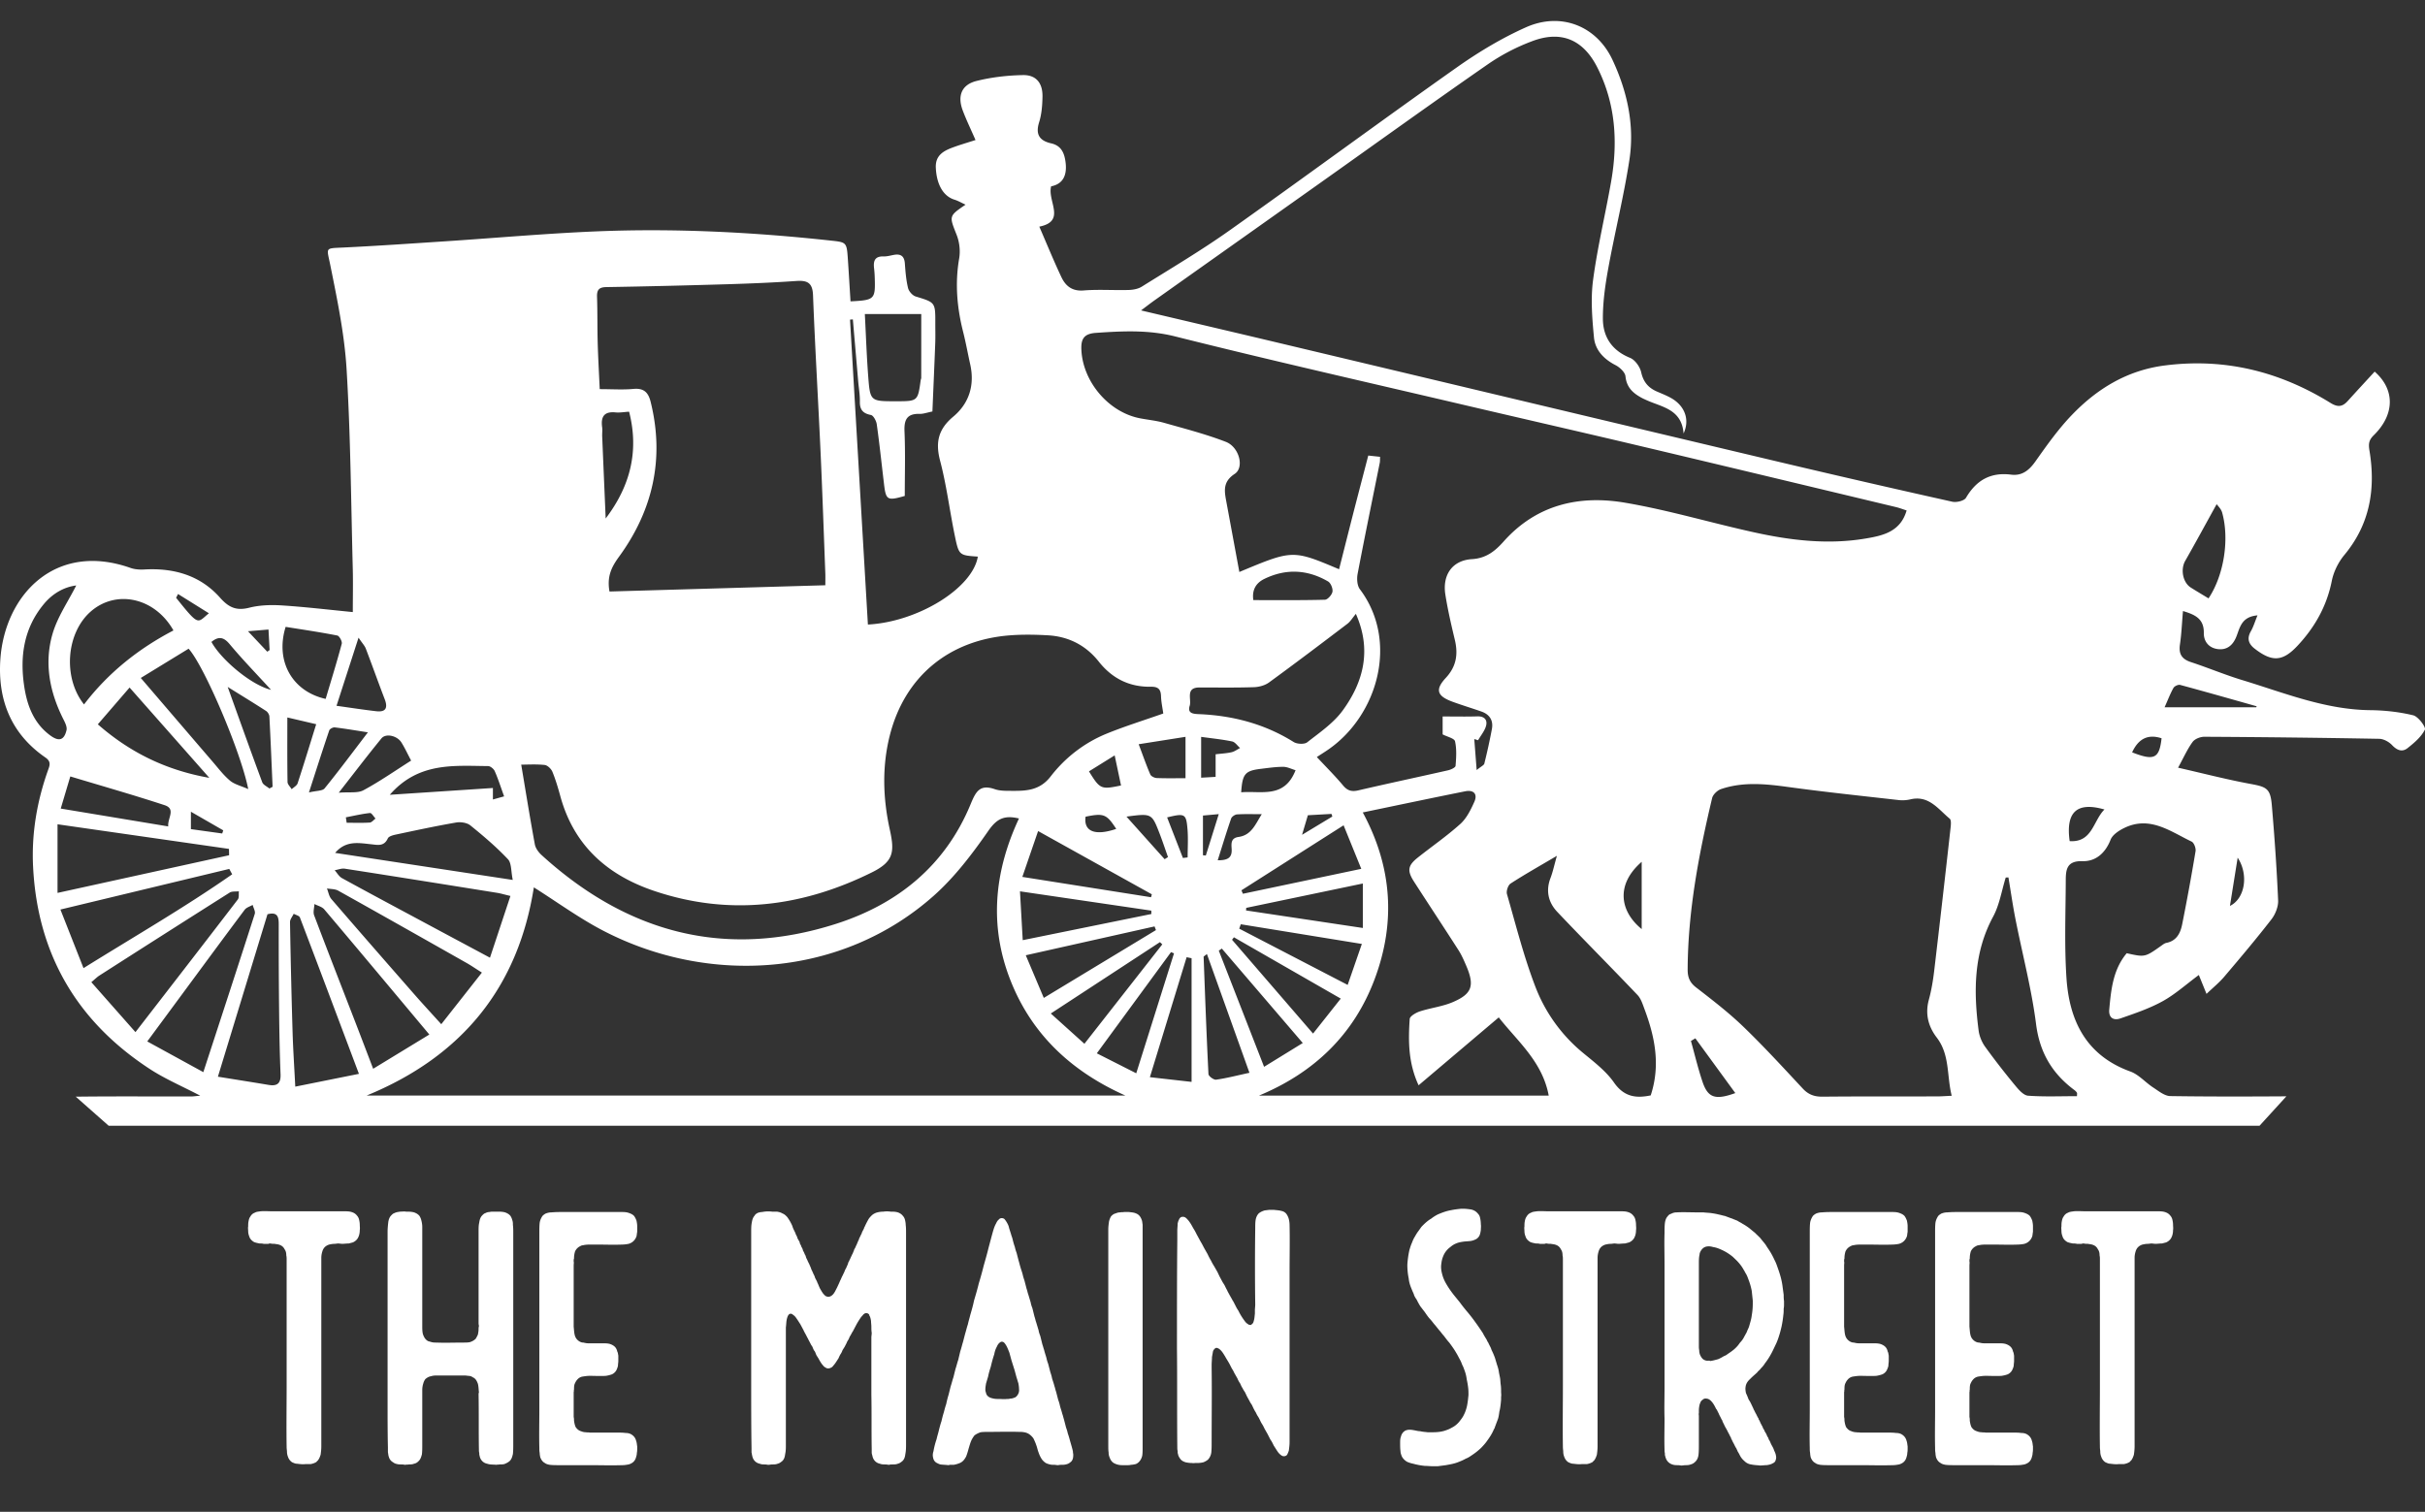 <svg xmlns="http://www.w3.org/2000/svg" width="340" height="212" fill="none"><rect width="100%" height="100%" fill="#333333" stroke="none"/><g fill="#fff" fill-rule="evenodd" clip-path="url(#a)" clip-rule="evenodd"><path d="M10.616 153.78q.11.003.223.001c5.304-.059 10.609-.02 15.914-.024.347-.001.693-.056 1.323-.111-2.547-1.333-4.925-2.344-7.054-3.731-10.227-6.669-15.767-16.114-16.382-28.363-.231-4.636.53-9.134 2.076-13.503.244-.685.512-1.232-.352-1.828C1.548 102.902-.34 98.127.05 92.455c.62-9 7.673-16.555 18.256-12.813.596.21 1.29.252 1.93.215 4.131-.235 7.839.816 10.622 3.961 1.218 1.374 2.289 1.856 4.084 1.4 1.471-.373 3.078-.417 4.604-.32 3.338.216 6.663.616 9.92.932 0-1.943.048-4.082-.008-6.218-.242-9.275-.305-18.562-.863-27.818-.295-4.929-1.321-9.834-2.3-14.691-.49-2.418-.774-2.268 1.775-2.39 4.793-.228 9.58-.563 14.368-.876 7.043-.464 14.081-1.097 21.134-1.39 10.937-.453 21.851.095 32.736 1.27 2.389.258 2.404.19 2.57 2.663.133 1.96.247 3.922.368 5.877 3.377-.166 3.491-.282 3.399-3.272a15 15 0 0 0-.09-1.322c-.126-1.02.055-1.747 1.329-1.704.486.016.981-.138 1.471-.223.956-.164 1.438.199 1.511 1.205.083 1.156.176 2.327.447 3.445.113.469.625 1.053 1.077 1.19 2.745.842 2.756.805 2.746 3.746-.002.94.026 1.88-.01 2.82-.12 3.189-.263 6.377-.396 9.56-.717.14-1.259.35-1.794.336-1.759-.048-2.191.802-2.119 2.456.131 3.027.038 6.064.038 9.05-2.45.706-2.642.592-2.91-1.66-.333-2.797-.627-5.598-1.018-8.386-.068-.484-.469-1.237-.824-1.306-1.134-.22-1.566-.755-1.544-1.887.016-.932-.15-1.866-.232-2.8l-.751-8.717-.397.034 2.506 42.757c7.038-.369 14.69-5.119 15.413-9.526-2.595-.182-2.657-.17-3.219-2.887-.728-3.51-1.158-7.092-2.069-10.552-.684-2.6-.25-4.44 1.849-6.194 2.221-1.858 3.022-4.416 2.37-7.332-.337-1.507-.606-3.03-.986-4.526-.867-3.41-1.164-6.823-.56-10.33.182-1.052.039-2.29-.353-3.286-1.045-2.658-1.132-2.623 1.246-4.246-.571-.261-1.036-.541-1.538-.695-1.583-.483-2.524-2.128-2.63-4.49-.078-1.684 1.02-2.328 2.313-2.812 1.009-.38 2.052-.678 3.253-1.067-.659-1.513-1.284-2.8-1.787-4.133-.777-2.056-.176-3.62 1.919-4.147 2.111-.53 4.331-.783 6.511-.826 1.856-.036 2.78 1.117 2.747 3.013-.021 1.207-.115 2.46-.471 3.6-.538 1.717.061 2.59 1.684 2.958 1.446.325 1.868 1.397 2.026 2.682.218 1.746-.332 3.02-2.026 3.345-.549 2.089 2.144 4.892-1.658 5.654 1.059 2.444 2.014 4.784 3.091 7.068.591 1.253 1.509 2.012 3.122 1.881 2.086-.17 4.198-.008 6.295-.067.63-.017 1.346-.143 1.865-.47 4.119-2.576 8.309-5.057 12.267-7.861 10.677-7.564 21.206-15.334 31.895-22.881 3.045-2.149 6.301-4.11 9.698-5.625 4.886-2.175 9.889-.21 12.125 4.56 2.07 4.417 3.123 9.155 2.377 14.023-.784 5.113-2.042 10.153-2.97 15.248-.421 2.318-.76 4.693-.749 7.04.013 2.549 1.273 4.457 3.811 5.483.698.282 1.387 1.252 1.559 2.022.3 1.347.986 2.161 2.173 2.686.708.312 1.439.587 2.103.975 1.797 1.05 2.582 2.95 1.667 4.92-.267-3.449-3.086-3.693-5.278-4.708-.2-.092-.402-.181-.597-.287-1.212-.656-2.115-1.459-2.27-3.013-.058-.575-.793-1.26-1.388-1.568-1.646-.848-2.86-2.106-3.029-3.886-.254-2.666-.477-5.411-.127-8.044.617-4.645 1.73-9.221 2.536-13.843.961-5.511.63-10.902-1.947-15.99-1.953-3.855-5.009-5.199-9.059-3.696a28.5 28.5 0 0 0-6.285 3.265c-7.936 5.506-15.772 11.153-23.651 16.742-7.699 5.462-15.404 10.916-23.106 16.378-.543.385-1.069.798-1.863 1.395 6.738 1.588 13.067 3.072 19.393 4.576 23.44 5.575 46.876 11.17 70.321 16.73a1866 1866 0 0 0 24.031 5.521c.591.131 1.666-.127 1.918-.557 1.455-2.473 3.456-3.605 6.332-3.24 1.536.194 2.523-.618 3.405-1.864 1.589-2.247 3.197-4.519 5.094-6.494 3.554-3.701 7.773-6.275 13.022-6.95 8.408-1.083 16.115.836 23.25 5.25 1.018.63 1.667.554 2.404-.256 1.254-1.387 2.525-2.757 3.788-4.133 2.862 2.5 2.844 6.02-.135 8.93-.707.693-.742 1.247-.592 2.155.882 5.349.079 10.297-3.519 14.621-.84 1.012-1.507 2.348-1.762 3.633-.704 3.547-2.387 6.514-4.807 9.1-2.096 2.24-3.575 2.296-6.014.406-.867-.672-1.105-1.432-.525-2.445.35-.608.552-1.302.927-2.221-2.318.2-2.471 1.8-2.993 3.053-.481 1.149-1.296 1.831-2.552 1.68-1.267-.155-2-1.057-1.981-2.264.032-2.007-1.239-2.567-2.923-3.075-.143 1.656-.203 3.186-.425 4.69-.199 1.341.273 2.056 1.547 2.474 2.409.791 4.756 1.78 7.18 2.516 5.887 1.788 11.636 4.153 17.947 4.22 2.021.021 4.076.246 6.033.721.71.174 1.806 1.667 1.634 2.012-.509 1.019-1.495 1.853-2.428 2.591-.744.589-1.475.313-2.165-.416-.439-.465-1.189-.879-1.808-.891a1926 1926 0 0 0-24.515-.287c-.561-.003-1.336.297-1.648.724-.731.997-1.241 2.157-2.038 3.612 3.576.814 6.861 1.669 10.19 2.283 2.213.408 2.754.641 2.951 2.952.383 4.452.692 8.912.886 13.376.038.88-.387 1.942-.939 2.657-2.125 2.743-4.366 5.398-6.615 8.043-.71.837-1.577 1.538-2.486 2.408-.451-1.108-.751-1.851-1.076-2.65-1.786 1.319-3.317 2.71-5.078 3.681-1.859 1.023-3.912 1.717-5.93 2.414-.907.314-1.66-.052-1.553-1.245.253-2.812.535-5.615 2.449-7.902 2.559.572 2.558.571 4.853-1.055.221-.157.457-.345.711-.395 1.435-.286 1.966-1.375 2.211-2.6a323 323 0 0 0 1.877-10.253c.07-.424-.22-1.194-.557-1.353-2.961-1.411-5.807-3.636-9.378-1.939-.769.366-1.698.963-1.979 1.679-.744 1.893-2.098 3.064-3.954 3.008-2.173-.066-2.324 1.169-2.33 2.655-.019 4.587-.207 9.192.1 13.761.405 6.003 2.788 10.847 8.953 13.078 1.185.428 2.113 1.536 3.211 2.25.752.49 1.586 1.185 2.393 1.197 5.423.083 10.849.069 16.275.035l-3.764 4.126H15.239zM237.7 145.6l-.619.372c.527 1.891.981 3.803 1.601 5.663.763 2.295 1.763 2.675 4.619 1.645zm-19.413-25.591c-2.458 1.45-4.517 2.608-6.496 3.89-.354.229-.625 1.049-.505 1.473 1.246 4.331 2.35 8.725 3.957 12.923a22.33 22.33 0 0 0 6.676 9.321c1.557 1.287 3.241 2.562 4.375 4.187 1.448 2.076 3.168 2.209 5.145 1.803 1.391-4.213.597-8.164-.854-12.054-.265-.706-.502-1.507-.998-2.028-3.72-3.911-7.536-7.732-11.247-11.653-1.244-1.315-1.641-2.943-.949-4.747.327-.858.514-1.768.896-3.115m55.354 33.649c-.71-2.844-.24-5.738-2.098-8.164-1.187-1.548-1.649-3.315-1.105-5.307.36-1.324.587-2.697.749-4.063a3137 3137 0 0 0 2.297-20.052c.049-.426.11-1.078-.124-1.272-1.608-1.33-2.922-3.317-5.506-2.709a4.9 4.9 0 0 1-1.645.101c-5.144-.583-10.296-1.123-15.424-1.825-3.198-.438-6.363-.774-9.48.282-.515.175-1.136.763-1.255 1.268-1.875 7.899-3.392 15.853-3.43 24.02-.006 1.083.278 1.827 1.17 2.518 2.265 1.753 4.551 3.506 6.609 5.488 2.899 2.79 5.621 5.767 8.369 8.712.783.841 1.625 1.141 2.761 1.129 5.354-.052 10.71-.027 16.065-.037.594-.002 1.188-.051 2.047-.089m7.954-30.619-.378.015c-.572 1.837-.87 3.822-1.767 5.483-2.754 5.104-2.748 10.488-2.033 15.979.103.786.448 1.62.91 2.266a105 105 0 0 0 4.265 5.494c.472.572 1.137 1.327 1.759 1.372 2.278.164 4.575.065 6.854.065 0-.284.039-.414-.009-.489a1.4 1.4 0 0 0-.338-.355c-3.115-2.315-4.878-5.252-5.387-9.25-.634-4.963-1.925-9.84-2.894-14.762-.38-1.929-.658-3.879-.982-5.818m-82.698 29.148c-1.455-3.136-1.458-6.219-1.247-9.298.026-.395.874-.882 1.427-1.064 1.51-.491 3.137-.673 4.586-1.288 2.74-1.163 3.105-2.316 1.922-5.091-.326-.759-.66-1.527-1.104-2.22-2.053-3.207-4.157-6.382-6.22-9.583-.997-1.552-.885-2.267.529-3.392 1.986-1.577 4.086-3.024 5.965-4.718.872-.788 1.456-1.977 1.952-3.083.506-1.132-.114-1.724-1.286-1.487-4.732.948-9.453 1.947-14.351 2.963 4.117 7.62 4.636 15.388 1.688 23.312-2.937 7.89-8.571 13.207-16.251 16.4h40.635c-.888-4.796-4.416-7.65-7.006-10.971zm-56.032-37.413c-2.145-.52-3.165.104-4.31 1.754-2.251 3.239-4.707 6.473-7.636 9.077-12.867 11.437-31.422 12.623-46.28 4.937-3.396-1.757-6.514-4.046-9.79-6.109-2.196 13.964-10.007 23.678-23.45 29.195H157.79c-7.488-3.345-13.094-8.501-16.107-16.136-3.022-7.655-2.305-15.251 1.182-22.718m-92.54 35.808c-2.858-7.594-5.548-14.768-8.277-21.929-.093-.247-.57-.346-.868-.516-.182.391-.526.785-.518 1.171q.13 7.705.359 15.406c.074 2.453.239 4.905.378 7.663zm-12.823-22.376-6.95 22.777c2.487.402 4.798.764 7.107 1.152 1.192.2 1.729-.195 1.676-1.479-.114-2.869-.169-5.742-.2-8.612a959 959 0 0 1-.055-12.44c.003-1.057-.186-1.763-1.578-1.398m129.565 6.163-.695-.141-5.151 16.822 5.846.66zm8.114 16.066-5.962-16.653c-.391.311-.466.344-.464.373.207 5.486.403 10.973.679 16.457.014.297.74.834 1.07.789 1.452-.202 2.879-.577 4.677-.966m-15.872.07 5.294-16.818-.418-.174-10.404 14.192c1.886.954 3.572 1.81 5.528 2.8m-130.8-.161c2.52-7.724 4.889-14.95 7.211-22.192.113-.352-.187-.836-.294-1.258-.379.221-.877.355-1.12.68-2.947 3.932-5.855 7.893-8.775 11.847l-4.884 6.618zm31.687-5.274c-5.083-6.071-9.885-11.823-14.724-17.542-.316-.376-.918-.511-1.385-.758-.022.53-.215 1.125-.043 1.581 1.91 5.051 3.878 10.08 5.826 15.117.784 2.031 1.556 4.065 2.45 6.403 2.745-1.672 5.216-3.178 7.876-4.801m122.461 1.189-11.35-13.245-.423.295 6.349 16.288zm-30.616.109 10.918-13.94-.328-.315-15.302 10.009c1.683 1.518 3.095 2.79 4.712 4.246m35.941-6.336-14.977-8.597-.265.347 11.358 13.155c1.366-1.724 2.511-3.169 3.884-4.905m-168.99 4.702c5.009-6.478 9.698-12.53 14.354-18.606.202-.263.104-.756.146-1.142-.437.055-.961-.027-1.298.185a3775 3775 0 0 0-18.27 11.634c-.306.196-.566.463-1.118.924zm48.572-8.348c-.942-.596-1.527-1.002-2.143-1.35-5.995-3.392-11.989-6.785-18.004-10.141-.446-.248-1.048-.212-1.576-.309.2.502.287 1.104.622 1.492 3.848 4.466 7.73 8.905 11.616 13.342 1.178 1.345 2.392 2.657 3.79 4.203zm76.256-2.43 2.526 5.981 15.725-9.511-.196-.516zm47.119-1.588-16.97-2.76-.223.615c4.987 2.589 9.975 5.176 15.205 7.889zm-158.387-9.766q-.205-.377-.408-.754c-7.77 1.868-15.539 3.738-23.674 5.695 1.127 2.86 2.155 5.463 3.238 8.217 7.223-4.498 14.225-8.535 20.844-13.158m39.013 3.039c-.903-.215-1.37-.36-1.848-.437-7.12-1.141-14.242-2.283-21.369-3.389-.453-.072-.949.14-1.425.218.337.376.606.877 1.024 1.106 3.668 2.015 7.36 3.983 11.049 5.962 3.095 1.662 6.194 3.317 9.7 5.195zm89.864 2.529-.013-.474-18.41-2.706.386 6.849zm1.669-28.117c-.11-.792-.291-1.605-.316-2.421-.03-.977-.406-1.347-1.409-1.33-3.008.052-5.434-1.145-7.315-3.52-1.809-2.285-4.225-3.525-7.123-3.691-1.761-.101-3.54-.13-5.296 0-8.621.646-14.835 5.812-16.906 14.121-1.085 4.36-.937 8.773.025 13.139.694 3.146.528 4.48-2.534 5.992-9.783 4.839-19.971 6.132-30.48 2.599-6.56-2.203-11.28-6.356-13.176-13.266-.321-1.169-.663-2.342-1.123-3.459-.17-.409-.684-.903-1.085-.946-1.184-.125-2.388-.045-3.283-.045.645 3.849 1.235 7.522 1.91 11.18.1.541.516 1.107.939 1.494 11.972 10.906 25.713 14.638 41.309 9.643 8.612-2.76 15.265-8.134 18.822-16.704.728-1.754 1.257-2.919 3.405-2.176.759.263 1.636.233 2.46.239 2.039.013 3.885-.08 5.387-2.025 2.034-2.63 4.695-4.703 7.816-5.983 2.537-1.038 5.167-1.851 7.973-2.841m67.076 20.8c-1.835 1.593-2.602 3.325-2.526 4.973.075 1.648.993 3.21 2.526 4.461zm-55.446 6.457-.027.361c5.454.82 10.909 1.638 16.376 2.459v-6.236zm139.007-7.04-.542 3.379-.542 3.387c2.116-1.022 2.646-4.388 1.084-6.766m-170.397 2.699c6.299.996 12.171 1.923 18.045 2.85l.111-.41-15.947-8.869c-.743 2.161-1.413 4.108-2.209 6.429m47.52-1.131-2.479-6.105c-5.005 3.184-9.664 6.15-14.323 9.116l.209.484c5.389-1.134 10.779-2.27 16.593-3.495M8.066 125.21l24.056-5.281-.018-.89-24.038-3.452zm38.923-5.611 24.904 3.792c-.259-1.22-.159-2.356-.678-2.907-1.62-1.711-3.429-3.257-5.267-4.739-.477-.385-1.36-.515-1.995-.406-2.825.487-5.63 1.092-8.434 1.686-.413.088-1.007.244-1.144.54-.537 1.172-1.435.915-2.37.82-1.727-.177-3.504-.559-5.016 1.214m123.741 1.037c1.451.008 2.016-.385 1.956-1.554-.037-.721-.178-1.558.974-1.72 1.832-.261 2.367-1.817 3.246-3.19-1.307 0-2.39-.041-3.467.029-.295.019-.734.315-.827.582-.643 1.855-1.212 3.736-1.882 5.853M309.65 83.91c2.154-3.231 2.957-8.27 1.907-12.038-.148-.531-.63-.968-.77-1.173-1.51 2.733-2.932 5.36-4.41 7.954-.673 1.18-.344 3.021.78 3.736.785.498 1.586.969 2.493 1.521M157.938 114.51l5.351 5.973q.236-.15.471-.296c-.392-1.102-.759-2.214-1.179-3.305-1.098-2.839-1.106-2.835-4.643-2.372m7.914 5.802.662-.079c0-1.323.089-2.654-.02-3.968-.18-2.165-.373-2.25-2.856-1.642zm2.809-.381.403.036 1.814-5.804-2.217.199zm126.398-6.419c-1.939-.556-3.301-.466-4.107.271-.807.739-1.057 2.126-.773 4.166 3.192.213 3.288-2.861 4.88-4.437m-112.504 3.552c1.717-1.037 2.983-1.8 4.248-2.565l-.121-.366-3.311.187zm-155.79-.797 4.389.611.147-.44-4.536-2.612zm125.439-1.744c-.146 1.038.188 1.718.929 2.014.741.294 1.888.203 3.369-.304-1.352-2.077-1.742-2.232-4.298-1.71m-143.69-1.139 15.072 2.503c-.121-1.153 1.119-2.447-.51-2.981-4.321-1.418-8.698-2.663-13.22-4.028zm39.976 1.228q.057.381.113.761c1.08 0 2.165.04 3.241-.027.28-.018.538-.366.806-.562-.26-.273-.548-.801-.777-.777-1.137.122-2.256.39-3.383.605m6.16-3.161 14.458-.952v1.611l1.572-.437c-.47-1.293-.833-2.439-1.313-3.533-.14-.323-.611-.709-.932-.713-4.81-.04-9.765-.579-13.785 4.024m2.99-4.795c-.526-.997-.893-1.801-1.36-2.542-.6-.957-2.186-1.318-2.798-.571-1.935 2.363-3.784 4.795-5.99 7.617 1.499-.123 2.655.091 3.464-.345 2.26-1.213 4.376-2.695 6.685-4.159m-6.06-3.961c-1.747-.271-3.195-.52-4.655-.694-.243-.03-.693.213-.766.423-.926 2.73-1.801 5.478-2.845 8.7 1.074-.258 1.895-.202 2.194-.569 2.034-2.502 3.957-5.094 6.072-7.86m130.064 5.312c-.579-.169-1.149-.474-1.721-.475-1.037-.004-2.077.152-3.11.276-2.255.269-2.623.7-2.792 3.296 2.79-.25 6.047.936 7.623-3.097m85.674-36.427c-.561-.18-1.016-.358-1.489-.471-12.008-2.874-24.015-5.76-36.032-8.605-8.209-1.943-16.433-3.819-24.645-5.745-13.471-3.159-26.971-6.214-40.391-9.582-3.764-.945-7.38-.753-11.114-.497-1.724.118-2.107.908-2.031 2.41.223 4.461 3.812 8.7 8.177 9.56 1.135.224 2.301.326 3.41.641 2.906.824 5.845 1.581 8.656 2.665 1.883.725 2.635 3.588 1.253 4.496-1.654 1.086-1.466 2.337-1.19 3.817.613 3.29 1.218 6.58 1.841 9.94 7.478-3.128 7.478-3.128 13.981-.384.667-2.628 1.321-5.233 1.987-7.835.686-2.667 1.384-5.33 2.107-8.109l1.656.179c-.018.394 0 .616-.042.828-1.043 5.193-2.117 10.382-3.108 15.585-.129.684-.072 1.636.315 2.15 5.491 7.293 2.512 17.701-4.444 22.497-.519.358-1.056.691-1.59 1.039 1.301 1.395 2.554 2.639 3.683 3.988.623.744 1.212.9 2.143.684 4.187-.975 8.394-1.864 12.585-2.815.389-.089 1.02-.382 1.04-.621.096-1.146.173-2.342-.075-3.444-.095-.416-1.087-.629-1.736-.969v-2.512c1.693 0 3.28.039 4.866-.014.972-.033 1.43.48 1.23 1.288-.181.734-.737 1.374-1.127 2.057l-.535-.165c.103 1.318.204 2.634.336 4.347.64-.523 1.02-.676 1.076-.908a83 83 0 0 0 1.062-4.849c.222-1.2-.319-2.044-1.469-2.448-1.351-.475-2.725-.887-4.068-1.38-2.159-.794-2.462-1.687-.92-3.347 1.486-1.601 1.74-3.332 1.254-5.352-.5-2.093-.989-4.197-1.323-6.322-.436-2.77.982-4.803 3.727-4.97 2.012-.12 3.261-1.148 4.45-2.483 4.607-5.164 10.579-6.525 17.02-5.43 6.13 1.041 12.127 2.85 18.212 4.18 5.086 1.114 10.256 1.718 15.441.853 2.388-.399 4.945-.898 5.821-3.947M44.333 101.554c-1.506-.352-2.846-.667-4.046-.946 0 3.122-.02 6.085.027 9.046.005.341.378.676.582 1.015.285-.272.721-.495.83-.825.888-2.702 1.714-5.424 2.607-8.29m-24.594-6.486c3.532 4.118 6.792 7.925 10.06 11.724.792.92 1.534 1.91 2.454 2.68.625.523 1.523.723 2.552 1.179-1.007-5.151-6.185-17.304-8.363-19.685zm12.185 1.26c1.656 4.599 3.22 8.995 4.845 13.368.137.367.66.588 1.006.876q.222-.12.445-.244c-.143-3.286-.276-6.573-.45-9.859-.015-.271-.235-.626-.468-.776-1.696-1.096-3.42-2.148-5.378-3.365m125.252 13.818c-.276-1.31-.552-2.617-.892-4.22l-3.603 2.241c1.555 2.512 1.679 2.564 4.495 1.979m2.475-5.785c.612 1.627 1.072 2.954 1.628 4.24.111.255.584.488.898.502 1.351.054 2.705.023 4.04.023v-5.8zm-130.3 4.715c-3.658-4.145-7.318-8.288-11.183-12.663l-4.452 5.158c4.619 4.048 9.707 6.457 15.636 7.505m139.056-5.746v5.725l2.03-.116v-3.168c.813-.098 1.537-.129 2.23-.287.422-.096.8-.387 1.196-.591-.366-.319-.691-.832-1.107-.92-1.394-.291-2.821-.431-4.349-.643m130.529 2.17c1.549.608 2.503.826 3.108.535.606-.29.863-1.087 1.021-2.509-1.911-.615-3.24.052-4.129 1.974M190.101 86.079c-.497.595-.772 1.08-1.181 1.39-3.645 2.77-7.294 5.535-10.996 8.23-.572.417-1.402.641-2.121.663-2.537.082-5.077.044-7.616.04-2.035-.001-1.092 1.659-1.386 2.579-.326 1.021.432 1.126 1.248 1.159 4.763.193 9.238 1.354 13.328 3.909.478.3 1.505.352 1.903.04 1.756-1.377 3.694-2.698 4.98-4.466 2.936-4.033 4.076-8.509 1.841-13.544M10.687 82.097c-1.647.209-3.249 1.072-4.496 2.556-2.867 3.42-3.438 7.426-2.784 11.672.411 2.67 1.354 5.127 3.648 6.81 1.204.883 1.933.673 2.268-.735.106-.439-.176-1.024-.406-1.479-1.945-3.826-2.751-7.887-1.56-12.01.693-2.4 2.198-4.564 3.33-6.814m36.495 16.875c2.018.28 3.79.557 5.57.76 1.355.157 1.65-.48 1.182-1.696-.905-2.356-1.747-4.735-2.65-7.093-.152-.396-.478-.728-1.015-1.523-1.091 3.38-2.026 6.266-3.087 9.552m269.155.212q.032-.07.062-.144c-3.573-1.008-7.144-2.03-10.73-2.997-.264-.071-.79.168-.931.414-.441.772-.755 1.616-1.252 2.727zm-304.556-.403c3.382-4.434 7.639-7.822 12.537-10.376-2.613-4.63-8.039-5.777-11.608-2.643-3.432 3.015-3.921 9.263-.929 13.02m28.268-10.88c-1.489 4.787.916 9.061 5.61 10.102.763-2.563 1.563-5.132 2.256-7.731.088-.324-.335-1.1-.623-1.156-2.416-.474-4.855-.83-7.243-1.214m-2.05 8.827c-2.119-2.32-4.04-4.29-5.795-6.397-.873-1.048-1.589-1.113-2.56-.318 1.412 2.555 5.639 6.073 8.355 6.715m-.355-8.455c-.933.08-1.693.142-2.874.24l2.704 2.873q.165-.115.326-.233zm-12.68-4.979-.273.527c3.283 4.11 2.946 3.508 4.598 2.174zm150.76.854c3.358 0 6.698.037 10.036-.052.384-.01.982-.684 1.058-1.122.077-.446-.234-1.218-.613-1.44-2.894-1.688-5.92-1.83-8.942-.357-1.088.53-1.759 1.454-1.539 2.971m-90.272-1.205 30.264-.878c0-.685.016-1.175-.002-1.665-.216-5.678-.408-11.36-.668-17.035-.334-7.329-.775-14.654-1.056-21.984-.069-1.772-.83-2.087-2.365-1.98-3.186.222-6.381.354-9.575.451-5.68.169-11.362.31-17.043.404-1.04.017-1.331.4-1.3 1.373.072 2.151.035 4.31.094 6.462.06 2.12.182 4.238.283 6.474 1.748 0 3.243.108 4.713-.03 1.452-.136 2.09.46 2.423 1.799 1.984 7.965.31 15.242-4.442 21.747-1.117 1.53-1.68 2.822-1.326 4.862m-.533-10.239c3.467-4.566 4.692-9.47 3.284-14.975-.71.041-1.317.156-1.908.098-1.583-.155-2.071.6-1.875 2.055.06.434-.008.884.01 1.326.16 3.832.326 7.663.489 11.496m36.335-28.674c.159 3.023.255 5.875.472 8.72.268 3.518.309 3.515 3.866 3.514 3.087 0 3.087 0 3.494-2.956.015-.109.076-.214.076-.323.004-3 .003-6.004.003-8.955zM42.836 205.304c-.385.052-.77 0-1.204-.05-.24 0-.433-.102-.674-.203a1.45 1.45 0 0 1-.578-.761 1.9 1.9 0 0 1-.144-.709c0-.203-.048-.407-.048-.66-.048-2.84 0-5.73 0-8.621v-17.699c0-.204 0-.355-.048-.559 0-.304-.049-.608-.241-.862a1.15 1.15 0 0 0-.674-.608c-.24-.101-.48-.101-.722-.152-.193 0-.385 0-.578-.051-.096 0-.192 0-.289.051h-.674c-.192-.051-.385-.051-.577-.051-.24-.05-.53-.102-.77-.203-.337-.202-.578-.456-.675-.811a1.9 1.9 0 0 1-.144-.711c0-.202-.048-.455 0-.659 0-.253 0-.456.049-.71.047-.253.095-.456.24-.659.144-.254.337-.456.626-.557.24-.153.53-.153.818-.204.53-.05 1.107 0 1.637 0h10.062c.385 0 .722 0 1.059.102s.578.254.77.507c.144.152.24.355.289.558s.096.456.096.71.048.507 0 .761c0 .304-.048.659-.192.963-.145.355-.434.609-.77.761l-.578.152c-.337 0-.675.051-.963.051l-.482-.051c-.192 0-.385.051-.578.051-.24 0-.48.051-.721.101-.482.152-.82.457-.963.964a3 3 0 0 0-.145.912v26.423c0 .406-.048.811-.096 1.166-.097.304-.193.558-.385.811-.048.052-.145.102-.193.204-.24.151-.53.253-.818.303zm14.01.102c-.146 0-.29-.05-.482-.05-.241 0-.482 0-.674-.052-.241-.05-.386-.101-.578-.253a1.19 1.19 0 0 1-.578-.71c-.096-.253-.096-.456-.145-.71v-.659c-.047-1.978-.047-4.006-.047-5.985v-24.291c0-.406.047-.863.096-1.319.048-.304.144-.659.385-.913.144-.152.289-.304.481-.355.29-.152.53-.152.77-.203.29 0 .579-.051.867 0 .386 0 .722 0 1.107.101.29.102.578.254.77.507.097.153.193.356.241.559.096.355.145.659.145 1.014v13.845c0 .405 0 .811.096 1.166.144.406.337.761.722.964l.53.152c.24.051.433.051.625.051 1.252.05 2.504 0 3.756 0 .336 0 .625 0 .914-.051.338-.101.626-.254.867-.507a6 6 0 0 0 .289-.558c.048-.253.096-.507.096-.76 0-.102 0-.254.048-.406v-.102c-.048-.152-.048-.304-.048-.456v-12.729c0-.457 0-.863.096-1.268.049-.355.145-.71.385-.964.145-.152.29-.304.482-.355q.288-.152.578-.152c.192-.051.336-.051.529-.051h.53c.385 0 .722 0 1.107.101.288.102.577.254.77.507.096.153.193.356.241.559.096.253.096.456.096.71.048.354.048.71.048 1.065v29.667c0 .457 0 .913-.048 1.37-.096.405-.192.76-.481 1.014-.241.203-.482.304-.723.405-.24.052-.481.052-.722.052-.096.05-.24 0-.385.05-.433-.05-.866 0-1.3-.152a1.3 1.3 0 0 1-.722-.405 1.4 1.4 0 0 1-.336-.711c-.049-.152-.049-.253-.049-.405-.048-.152-.048-.305-.048-.507-.048-2.536 0-5.123-.048-7.658 0-.102 0-.203.048-.305v-.05c-.048-.406-.048-.812-.144-1.167-.144-.406-.337-.76-.722-.913-.193-.152-.434-.202-.674-.202-.241-.051-.482-.051-.674-.051h-3.515c-.337 0-.673-.001-.962.101-.338.051-.578.203-.82.406a1.8 1.8 0 0 0-.288.608 3 3 0 0 0-.144.913v7.709c0 .456 0 .862-.049 1.318-.096.355-.192.71-.481.964a1.13 1.13 0 0 1-.626.355c-.24.102-.529.102-.77.102-.144.05-.289 0-.433.05m21.566.051c-.482 0-.915 0-1.348-.051-.24-.05-.481-.102-.674-.254-.288-.151-.481-.405-.626-.76a3 3 0 0 1-.096-.659c-.048-.254-.048-.457-.048-.711-.048-1.774 0-3.549 0-5.324v-24.85c0-.457 0-.913.048-1.37.048-.355.192-.659.385-.964a1.7 1.7 0 0 1 .481-.354c.29-.101.53-.153.82-.153.576-.05 1.106-.05 1.684-.05h8.04c.337 0 .673 0 1.01.102.29.101.578.202.819.455.144.204.24.407.337.66.048.254.096.507.096.761v.811c-.048.203-.048.406-.096.609-.193.557-.578.912-1.108 1.065a5 5 0 0 1-.866.101c-1.251.051-2.455 0-3.659 0h-.674c-.385 0-.818 0-1.203.102-.192 0-.337.101-.53.203-.24.152-.433.354-.578.659a3.4 3.4 0 0 0-.144 1.014c-.048.102-.048.152-.048.254v.152c.048.152 0 .355 0 .558v8.57c.048.406.048.761.145 1.167.096.405.336.71.674.912.192.102.336.153.529.153.241.05.433.101.674.101h2.022c.337 0 .722 0 1.06.101.288.102.577.254.77.507.144.204.192.356.24.559.096.152.096.355.145.557v.761c0 .203-.049.406-.049.659a2.6 2.6 0 0 1-.24.66 1.35 1.35 0 0 1-.626.557c-.29.102-.53.153-.819.204-.77.05-1.54 0-2.263 0-.336 0-.673.05-1.01.101a1.24 1.24 0 0 0-.77.456c-.145.152-.241.355-.337.558-.097.254-.097.558-.097.811-.048.102 0 .254-.048.356v3.499c.048.152.048.355.048.507.048.304.097.609.24.913.193.253.386.457.723.558q.361.152.722.152c.193.05.385 0 .53.05h3.947c.337 0 .722 0 1.06.051.288 0 .577.051.818.203.337.203.577.507.673.913.097.253.097.507.145.761v.304c0 .203 0 .406-.048.609 0 .202-.048.405-.097.557-.144.609-.529.913-1.059 1.066-.288.05-.577.101-.866.101-1.589.051-3.226 0-4.477 0zm29.318-.051c-.145 0-.289-.05-.481-.05-.241 0-.482 0-.723-.102a1.3 1.3 0 0 1-.722-.405 1.4 1.4 0 0 1-.336-.711c-.049-.152-.049-.304-.097-.456v-.558c-.048-3.043-.048-6.086-.048-9.129v-21.249c0-.456 0-.913.096-1.369.049-.304.145-.659.385-.913.097-.203.289-.304.482-.405.192-.052.385-.102.578-.102a4.3 4.3 0 0 1 1.395-.051h.674c.289.051.53.101.771.254.289.101.481.304.674.507.289.406.529.811.722 1.268.048.202.144.406.241.608.096.203.192.355.24.558.096.152.193.355.241.558l.289.507c0 .101.048.153.048.203s.048.102.096.203c.049.051.049.101.096.203v.051c.145.202.193.354.241.557.097.152.193.355.241.507l.096.152c0 .052.049.102.049.153.047.202.144.355.24.558.048.152.145.304.241.507l.24.558c.049.202.145.354.241.558 0 .05.048.101.048.151.049 0 .049.051.049.102.096.152.192.355.24.558l.289.558v.05c.145.254.241.559.385.863.145.253.289.507.433.71.145.152.241.304.434.405.24.102.481.102.722-.05.241-.153.385-.355.53-.609l.288-.558c.145-.304.289-.609.433-.963.145-.254.193-.457.338-.71l.144-.305c.145-.253.192-.507.337-.71l.289-.659c0-.101.048-.152.048-.203.048-.05.096-.152.145-.253 0-.051 0-.051.047-.102.097-.203.193-.456.338-.71 0-.051 0-.101.048-.101l.144-.355c.048-.051.048-.152.097-.254 0 0 0-.051.047-.101.145-.203.193-.457.337-.659 0-.051 0-.102.049-.152l.144-.355c.048-.052.048-.102.096-.153v-.101c.145-.254.241-.507.385-.761v-.051c.096-.254.241-.456.338-.709 0-.052 0-.102.047-.102.145-.355.338-.71.53-1.065.144-.254.385-.508.626-.71a2.2 2.2 0 0 1 .481-.253 3.5 3.5 0 0 1 1.012-.153 3.4 3.4 0 0 1 1.01 0c.337 0 .674 0 1.011.101.289.102.53.254.723.507.144.153.24.356.288.559.048.202.097.456.097.71.047.354.047.71.047 1.065v29.667c0 .457 0 .913-.096 1.37-.048.405-.144.76-.433 1.014-.192.152-.385.304-.626.355-.24.102-.529.102-.77.102-.144 0-.289 0-.433.05-.193 0-.337-.05-.53-.05-.241 0-.529 0-.77-.102a1.3 1.3 0 0 1-.722-.405 1.4 1.4 0 0 1-.337-.711c-.048-.152-.096-.304-.096-.456v-.508c-.049-2.687 0-5.375-.049-7.556v-8.063c0-.203.049-.406.049-.659-.049-.305-.049-.559-.049-.863 0-.253-.048-.558-.048-.811-.048-.254-.096-.558-.241-.761 0-.051 0-.101-.047-.152-.145-.152-.289-.203-.53-.152a1 1 0 0 0-.289.203c-.097.152-.241.253-.337.406-.241.355-.434.659-.625 1.014l-.482.912c-.145.204-.241.457-.385.66-.096.152-.145.355-.241.507s-.193.304-.241.456l-.288.558-.289.457a2.5 2.5 0 0 1-.241.507c-.144.203-.241.456-.337.659-.241.355-.434.71-.722 1.014a.75.75 0 0 1-.386.305c-.24.101-.433.101-.625 0-.145-.102-.289-.152-.385-.305-.289-.304-.482-.659-.674-1.014l-.289-.456c-.097-.203-.144-.406-.241-.558-.096-.101-.144-.203-.192-.304l-.145-.356c-.048-.05-.096-.151-.144-.202l-.289-.558c-.096-.152-.145-.304-.241-.457l-.289-.557c-.096-.152-.192-.356-.289-.558l-.433-.812c-.144-.203-.289-.456-.433-.659s-.289-.457-.53-.609l-.192-.151c-.289-.102-.434 0-.578.253a2.6 2.6 0 0 0-.192.659c-.048.304-.048.609-.097.964v16.482c0 .405 0 .862-.096 1.268-.048.405-.144.76-.433 1.014-.193.152-.385.304-.626.355-.241.102-.529.102-.771.102-.192 0-.336.05-.529.05m25.274.051c-.385-.051-.77-.051-1.155-.101-.193-.052-.385-.153-.578-.254a1 1 0 0 1-.433-.66c-.097-.354-.048-.659.048-.963q.144-.837.433-1.674c.096-.456.241-.862.337-1.318.097-.355.193-.761.337-1.166.096-.406.193-.812.337-1.268.097-.355.193-.761.337-1.167.096-.456.193-.862.337-1.318l.289-1.167c.144-.406.241-.862.385-1.268l.289-1.166c.144-.406.241-.863.385-1.268l.289-1.217c.144-.406.241-.862.385-1.319l.289-1.115c.144-.457.241-.913.385-1.319.096-.456.241-.913.337-1.319.193-.659.385-1.318.529-2.028.241-.812.482-1.623.674-2.435a44 44 0 0 0 .674-2.434c.242-.862.482-1.673.675-2.485l.432-1.623c.097-.354.193-.709.289-1.014.097-.304.193-.558.338-.811.096-.203.192-.406.385-.558.192-.254.529-.254.77-.101.144.152.241.304.337.456.145.253.289.507.337.812l.289.912c.048.203.144.406.193.609.096.405.192.761.336 1.166.049.254.145.558.241.812l.289 1.115c.097.305.144.558.241.862.096.355.241.711.337 1.116.048.254.144.507.24.812l.289 1.115c.097.254.144.558.241.812l.337 1.116c.048.303.144.557.24.811l.289 1.166c.096.254.145.558.241.812l.337 1.116c.048.303.145.557.241.811l.289 1.167c.096.253.144.507.24.76.097.406.241.811.338 1.166.047.254.144.558.24.812l.289 1.115c.096.305.192.559.241.863.096.355.24.71.337 1.115.096.254.144.558.241.812l.289 1.115c.096.254.191.559.24.812.096.406.24.761.337 1.166.096.254.144.507.241.812l.289 1.116c.096.253.192.557.24.811.145.405.241.761.337 1.116.144.507.289.963.385 1.42 0 .203.048.355.048.456 0 .406-.048.659-.24.913a1.8 1.8 0 0 1-.482.355c-.241.102-.53.152-.77.152-.193 0-.434 0-.625.051-.193 0-.386-.051-.578-.051-.193 0-.385 0-.578-.05-.193-.052-.385-.102-.578-.204a2.1 2.1 0 0 1-.577-.557 4 4 0 0 1-.434-.913c-.144-.355-.193-.71-.337-1.065-.096-.304-.241-.609-.385-.913a2.4 2.4 0 0 0-.481-.507 1.7 1.7 0 0 0-.818-.355c-.242-.051-.434-.051-.674-.051-1.445-.051-2.938 0-4.43 0-.336 0-.674 0-1.01.051-.289.101-.627.254-.867.456a4 4 0 0 0-.385.609c-.193.405-.289.812-.434 1.267a9 9 0 0 1-.337 1.066c-.241.456-.529.811-1.011.963-.24.101-.481.153-.722.203h-.529c-.096 0-.145.051-.193.051m7.125-9.281c.337 0 .674.051 1.011 0 .192 0 .337 0 .481-.051.289 0 .53-.101.771-.202.096-.102.192-.153.241-.254.192-.253.289-.558.24-.913 0-.254-.048-.558-.096-.811-.097-.254-.144-.507-.241-.761l-.289-1.065-.433-1.369-.289-1.065c-.144-.355-.289-.761-.481-1.065-.097-.153-.193-.305-.337-.406-.193-.101-.337-.102-.53.051-.048.05-.144.101-.193.202-.144.153-.192.355-.288.507a3.3 3.3 0 0 0-.289.914 18 18 0 0 0-.481 1.724c-.145.456-.289.913-.385 1.42l-.289.963c-.049.305-.096.559-.096.862 0 .102 0 .204.047.305.049.203.097.406.241.558.193.203.433.304.674.355.337.101.674.101 1.011.101m17.235 9.281c-.337 0-.674-.051-1.011-.203-.385-.152-.626-.457-.77-.862a1.7 1.7 0 0 1-.145-.71c-.048-.304-.048-.609-.048-.963v-30.328c0-.355.048-.71.096-1.065q.072-.38.289-.76c.193-.204.385-.355.626-.406.241-.101.433-.153.674-.153.192-.05.337 0 .53-.05h.673c.337.05.674.05 1.011.203.385.152.626.456.771.862.096.203.096.456.144.71v31.29c0 .356 0 .711-.048 1.066a1.8 1.8 0 0 1-.337.761 1.33 1.33 0 0 1-.578.455c-.241.052-.482.102-.674.102-.193.051-.337.051-.529.051zm9.676-.305c-.289 0-.577-.05-.819-.101-.288-.101-.529-.202-.721-.456-.145-.203-.289-.406-.338-.71-.048-.102-.048-.254-.048-.406-.048-.203-.048-.355-.048-.558-.048-4.919 0-9.838-.048-13.794 0-5.731 0-10.498.048-15.215v-1.318c0-.355.048-.659.048-1.014.048-.203.097-.406.193-.558.048-.152.144-.254.289-.355.192-.051.337-.051.481 0 .241.101.386.304.53.456.288.355.481.71.674 1.066.192.304.336.557.481.862l.578 1.064c.192.305.337.609.529.964l.434.761c.144.304.289.609.481.913.144.304.289.557.482.862l.433.761.288.608.434.811c.096.152.24.355.337.559.096.202.192.405.289.557.096.254.24.457.336.659l.289.507c.096.153.145.305.241.407l.337.659c.096.202.241.456.385.659.241.507.53.964.867 1.42.144.203.289.355.481.456.096.102.193.102.289.102.096.05.193 0 .241-.102.193-.101.24-.304.289-.507.096-.304.096-.609.144-.964v-.456c0-.253.048-.558.048-.812-.048-3.549-.048-7.15 0-10.7 0-.406 0-.761.048-1.116.049-.355.193-.71.434-.963.24-.203.481-.305.77-.406.192-.051.433-.051.674-.101h.674c.337.05.722.05 1.059.152.289.05.578.202.77.507.096.152.193.355.241.507.096.304.144.659.144.964.049 2.181 0 4.412 0 6.593v23.886c0 .355-.048.71-.096 1.116-.048.203-.144.405-.24.608-.193.254-.53.254-.723.152-.192-.101-.337-.253-.481-.405-.241-.305-.433-.66-.674-1.014-.144-.305-.289-.609-.482-.863l-.385-.76-.433-.761a6 6 0 0 0-.289-.558 4 4 0 0 1-.336-.609c-.097-.202-.193-.406-.338-.608-.096-.153-.192-.355-.289-.558-.096-.102-.144-.254-.24-.406l-.289-.609a3.4 3.4 0 0 1-.337-.557l-.337-.609-.289-.608a3.5 3.5 0 0 1-.337-.558c-.144-.203-.241-.457-.337-.66a3.2 3.2 0 0 1-.385-.709l-.434-.761a4 4 0 0 0-.336-.609l-.338-.659c-.192-.355-.433-.71-.625-1.065-.193-.304-.385-.659-.674-.913a.9.9 0 0 0-.433-.253c-.097-.052-.241 0-.338.101-.096.101-.192.203-.24.355l-.145.811c0 .356-.048.761-.048 1.116v.406c.048 3.499 0 6.999 0 10.498 0 .456 0 .913-.048 1.369-.048.355-.193.71-.481 1.014a2.5 2.5 0 0 1-.626.355 3.5 3.5 0 0 1-.77.101h-.434c-.144.051-.337 0-.481 0m33.939.457c-.433 0-.818-.051-1.203-.051a9.3 9.3 0 0 1-1.637-.304 4 4 0 0 1-.818-.253 1.87 1.87 0 0 1-.77-.761c-.097-.254-.193-.507-.193-.761-.049-.355-.049-.76-.049-1.166 0-.254 0-.558.097-.812.096-.405.289-.71.674-.912.145-.052.337-.102.53-.102.289 0 .529.05.818.102.241.05.433.101.674.101.385.101.722.101 1.059.152h.674c.626 0 1.252-.051 1.83-.253.288-.102.577-.204.818-.356a3.2 3.2 0 0 0 1.107-.862c.241-.304.482-.609.626-.913.24-.456.385-.913.481-1.369.097-.507.144-.964.193-1.471 0-.355 0-.71-.049-1.064a11 11 0 0 0-.192-1.116 5.6 5.6 0 0 0-.289-1.218c-.096-.253-.192-.557-.337-.811-.096-.253-.192-.507-.336-.76-.193-.356-.338-.66-.53-.964-.289-.507-.626-.964-.963-1.42-.289-.305-.529-.66-.771-.964-.24-.253-.432-.558-.674-.811l-.529-.66c-.241-.253-.433-.557-.674-.811-.289-.304-.529-.659-.77-1.014l-.626-.812a10 10 0 0 1-.53-.963 3.4 3.4 0 0 1-.336-.558c-.049-.203-.145-.406-.241-.609l-.144-.355c-.193-.456-.338-.913-.386-1.42a9.2 9.2 0 0 1-.192-1.978c.048-.709.144-1.369.289-2.028.096-.304.192-.659.336-.963.097-.254.193-.508.338-.761.192-.305.336-.609.577-.914l.433-.608c.434-.456.867-.862 1.396-1.166.241-.203.578-.406.867-.558.578-.253 1.252-.507 1.878-.609.481-.101.914-.151 1.396-.203h.337c.385 0 .722.052 1.107.102.385.101.674.253.963.609.096.101.193.253.24.405q.145.532.145 1.065c.048.254 0 .558 0 .812-.048.304-.096.608-.241.862-.144.203-.289.355-.529.456a2.3 2.3 0 0 1-.626.203c-.337.051-.722.051-1.059.101s-.674.102-1.011.254c-.289.102-.578.304-.818.507a2.9 2.9 0 0 0-.819.913 3.7 3.7 0 0 0-.433 1.42c-.096.508 0 1.065.144 1.572q.144.533.434 1.065c.336.609.721 1.167 1.155 1.724l.867 1.066c.288.405.577.76.866 1.115a23 23 0 0 1 1.348 1.724c.337.457.674.964 1.011 1.471.144.305.337.609.529.913.049.152.145.304.241.456.144.356.337.609.433.964l.145.304c.144.305.24.558.337.812l.289.963c.144.406.24.761.288 1.167l.145.71c.048.304.048.659.096.963.048.356.048.659.048.964 0 .203.048.456 0 .71v.405c-.048.559-.096 1.116-.241 1.674-.048.355-.096.71-.192 1.015l-.289.76c-.048.152-.144.355-.192.558-.049.051-.096.152-.145.253-.24.559-.578 1.066-.914 1.522-.241.355-.53.66-.819.963a9 9 0 0 1-1.348 1.066c-.289.202-.529.354-.818.456-.337.203-.722.355-1.107.507-.53.203-1.108.305-1.686.406l-1.155.152zm20.797-.305c-.385.052-.77 0-1.203-.05-.241 0-.434-.102-.674-.203a1.45 1.45 0 0 1-.578-.761 1.9 1.9 0 0 1-.144-.709c0-.203-.048-.407-.048-.66-.048-2.84 0-5.73 0-8.621v-17.699c0-.204 0-.355-.048-.559 0-.304-.049-.608-.241-.862a1.15 1.15 0 0 0-.674-.608c-.241-.101-.482-.101-.722-.152-.193 0-.385 0-.578-.051-.096 0-.192 0-.289.051h-.674c-.192-.051-.385-.051-.577-.051-.241-.05-.53-.102-.771-.203-.336-.202-.577-.456-.674-.811a1.9 1.9 0 0 1-.144-.711c0-.202-.048-.455 0-.659 0-.253 0-.456.048-.71s.096-.456.241-.659c.144-.254.337-.456.626-.557.24-.153.529-.153.818-.204.53-.05 1.107 0 1.637 0h10.061c.386 0 .722 0 1.06.102.336.102.577.254.769.507.145.152.241.355.289.558.049.203.096.456.096.71s.049.507 0 .761c0 .304-.047.659-.192.963-.144.355-.433.609-.77.761l-.578.152c-.337 0-.674.051-.962.051l-.482-.051c-.192 0-.385.051-.578.051-.241 0-.481.051-.722.101-.482.152-.818.457-.962.964a3 3 0 0 0-.145.912v26.423c0 .406-.048.811-.096 1.166-.097.304-.193.558-.386.811-.047.052-.144.102-.192.204a2.3 2.3 0 0 1-.818.303zm14.009.204c-.144 0-.336-.051-.529-.051-.192 0-.434 0-.626-.051q-.939-.227-1.155-1.217c-.048-.101-.048-.254-.048-.406-.048-.202-.048-.355-.048-.507-.049-1.521 0-2.941 0-4.361-.049-1.471 0-2.891 0-4.361V177.26c0-1.471-.049-2.891 0-4.362 0-.456 0-.913.048-1.369.048-.355.144-.71.385-.963.144-.204.289-.305.481-.355.289-.152.529-.204.818-.204.915-.05 1.878 0 2.793 0h.914c.385.052.723.052 1.108.102.336.051.674.102 1.059.203.289.05.578.152.867.202l.818.305c.192.051.385.152.529.203l.385.152c.145.101.337.203.53.304l.24.152c.289.153.578.355.867.559l.674.557c.145.102.289.254.434.406.144.101.24.253.385.355l.289.355c.24.304.529.609.722.964.24.354.481.709.674 1.064.144.254.288.559.432.863.193.355.338.811.482 1.217.289.811.53 1.673.626 2.536l.144 1.064c0 .305 0 .559.049.862v.507c0 .153 0 .356-.049.559 0 .304 0 .608-.048.912a15 15 0 0 1-.241 1.573c-.096.406-.192.811-.336 1.268a10 10 0 0 1-.385 1.064l-.434.913c-.337.71-.722 1.369-1.203 1.978-.144.254-.337.457-.53.659-.144.203-.337.355-.481.507-.049.102-.145.153-.241.254-.289.253-.578.507-.818.761-.338.304-.578.659-.626 1.115-.048.254 0 .559.048.812.048.152.144.304.193.456.096.203.144.406.24.558.145.203.241.406.337.609l.289.608c0 .051.048.102.048.153.048 0 .048.05.048.05.097.203.193.406.289.558.097.203.193.406.289.558.048.051.048.102.048.152l.096.152c.097.153.145.355.241.507.097.203.241.406.289.609l.097.152.047.051c.049.203.193.405.289.558.097.203.145.406.289.558 0 .05.048.101.048.202.048 0 .048.051.048.102.144.152.193.355.289.558.144.304.337.557.433.913.097.203.193.405.241.608.048.254.097.456 0 .71-.048.254-.192.406-.433.507-.241.153-.53.203-.818.254-.337 0-.626.051-.963.051-.386-.051-.818-.051-1.252-.152a1.66 1.66 0 0 1-.963-.507 2.45 2.45 0 0 1-.626-.812 5 5 0 0 0-.288-.507c-.049-.152-.145-.304-.193-.457-.048 0-.048-.051-.048-.051-.097-.152-.193-.355-.289-.557-.096-.152-.192-.355-.289-.558 0-.051-.048-.102-.096-.152v-.102c-.096-.152-.192-.355-.289-.557-.096-.153-.192-.356-.289-.559l-.096-.152c0-.05 0-.05-.048-.101-.097-.152-.193-.355-.289-.558-.097-.203-.193-.355-.241-.558l-.096-.152c-.048-.05-.048-.05-.048-.101l-.289-.558c-.048-.152-.144-.304-.241-.507a1.1 1.1 0 0 0-.192-.305c-.193-.406-.385-.76-.674-1.065-.193-.203-.434-.355-.674-.355-.241-.05-.434.051-.578.203-.241.152-.289.406-.385.659-.048.254-.096.508-.096.761v.406c-.048.152 0 .253 0 .406v4.006c0 .507 0 .964-.048 1.42-.049.406-.193.761-.482 1.015a1.3 1.3 0 0 1-.626.355c-.24.101-.481.101-.77.101zm3.996-14.657c.385-.05.722-.152 1.108-.254.24-.101.529-.253.77-.405l.337-.152.433-.305c.241-.152.433-.304.626-.456.192-.152.337-.305.481-.457.144-.151.289-.355.433-.557a3 3 0 0 0 .578-.812l.337-.609c.048-.101.097-.253.144-.354.097-.203.193-.406.241-.609.145-.507.289-.963.337-1.42a9.3 9.3 0 0 0 .145-1.623v-.456l-.145-1.369a9 9 0 0 0-.433-1.522l-.192-.507-.145-.305c-.144-.202-.241-.455-.385-.659-.241-.456-.578-.862-.915-1.217l-.577-.557a7 7 0 0 0-1.637-1.015c-.337-.152-.722-.304-1.107-.355-.338-.101-.674-.152-1.06-.05-.288.101-.481.253-.674.557-.096.152-.192.355-.192.558-.096.406-.096.812-.096 1.167v11.613c0 .203 0 .406.048.609 0 .253.048.507.144.71s.193.355.337.507c.241.203.53.304.866.254h.097c.048.05.096.05.096.05m16.754 14.606c-.482 0-.915 0-1.348-.051-.241-.05-.482-.102-.674-.254-.289-.151-.482-.405-.627-.76a3.2 3.2 0 0 1-.096-.659c-.048-.254-.048-.457-.048-.711-.048-1.774 0-3.549 0-5.324v-24.85c0-.457 0-.913.048-1.37.049-.355.193-.659.385-.964.145-.152.289-.253.482-.354.289-.101.53-.153.818-.153.578-.05 1.107-.05 1.685-.05h8.04c.337 0 .674 0 1.011.102.289.101.577.202.818.455.145.204.241.407.337.66.048.254.096.507.096.761v.811c-.048.203-.048.406-.096.609-.192.557-.578.912-1.107 1.065a5 5 0 0 1-.866.101c-1.252.051-2.456 0-3.659 0h-.674c-.386 0-.819 0-1.204.102-.192 0-.337.101-.53.203-.24.152-.433.354-.577.659a3.4 3.4 0 0 0-.144 1.014c-.049.102-.049.152-.049.254v.152c.049.152 0 .355 0 .558v8.57c.049.406.049.761.145 1.167.096.405.336.71.674.912.192.102.337.153.529.153.241.05.434.101.674.101h2.022c.337 0 .722 0 1.059.101.289.102.578.254.771.507.144.204.192.356.24.559.096.152.096.355.145.557v.761c0 .203-.049.406-.049.659-.047.254-.144.457-.24.66a1.35 1.35 0 0 1-.626.557 5 5 0 0 1-.818.204c-.771.05-1.541 0-2.263 0-.337 0-.674.05-1.011.101a1.24 1.24 0 0 0-.771.456c-.144.152-.24.355-.336.558-.096.254-.096.558-.096.811-.049.102 0 .254-.049.356v3.499c.049.152.049.355.049.507.047.304.096.609.24.913.192.253.385.457.722.558q.362.152.722.152c.193.05.385 0 .53.05h3.947c.338 0 .723 0 1.06.051.288 0 .577.051.818.203.337.203.577.507.674.913.096.253.096.507.144.761v.304c0 .203 0 .406-.048.609 0 .202-.048.405-.096.557-.144.609-.53.913-1.059 1.066-.289.05-.578.101-.866.101-1.59.051-3.226 0-4.478 0zm17.571 0c-.482 0-.915 0-1.348-.051-.241-.05-.482-.102-.674-.254-.289-.151-.482-.405-.626-.76a3 3 0 0 1-.096-.659c-.048-.254-.048-.457-.048-.711-.048-1.774 0-3.549 0-5.324v-24.85c0-.457 0-.913.048-1.37.048-.355.192-.659.385-.964.144-.152.289-.253.481-.354.289-.101.53-.153.819-.153.577-.05 1.107-.05 1.685-.05h8.039c.337 0 .674 0 1.011.102.289.101.578.202.819.455.144.204.241.407.337.66.048.254.096.507.096.761v.811c-.048.203-.048.406-.096.609-.193.557-.578.912-1.108 1.065a5 5 0 0 1-.866.101c-1.252.051-2.455 0-3.659 0h-.674c-.385 0-.818 0-1.204.102-.192 0-.336.101-.529.203a1.5 1.5 0 0 0-.578.659 3.4 3.4 0 0 0-.144 1.014c-.048.102-.048.152-.048.254v.152c.048.152 0 .355 0 .558v8.57c.048.406.048.761.144 1.167.096.405.337.71.674.912.192.102.337.153.53.153.24.05.433.101.674.101h2.022c.337 0 .722 0 1.058.101.289.102.578.254.771.507.145.204.192.356.241.559.096.152.096.355.144.557v.761c0 .203-.048.406-.048.659-.048.254-.145.457-.241.66a1.34 1.34 0 0 1-.625.557c-.289.102-.53.153-.819.204-.77.05-1.54 0-2.263 0-.336 0-.674.05-1.01.101a1.24 1.24 0 0 0-.771.456c-.145.152-.241.355-.337.558-.096.254-.096.558-.096.811-.048.102 0 .254-.048.356v3.499c.048.152.048.355.048.507.048.304.096.609.241.913.192.253.385.457.722.558q.361.152.722.152c.193.05.385 0 .529.05h3.948c.337 0 .722 0 1.059.051.289 0 .578.051.818.203.338.203.578.507.674.913.097.253.097.507.145.761v.304c0 .203 0 .406-.048.609 0 .202-.048.405-.097.557-.144.609-.529.913-1.059 1.066-.289.05-.577.101-.866.101-1.589.051-3.226 0-4.477 0zm22.963-.153c-.385.052-.77 0-1.203-.05-.241 0-.434-.102-.674-.203a1.45 1.45 0 0 1-.578-.761 1.9 1.9 0 0 1-.144-.709c0-.203-.049-.407-.049-.66-.047-2.84 0-5.73 0-8.621v-17.699c0-.204 0-.355-.047-.559 0-.304-.049-.608-.241-.862a1.16 1.16 0 0 0-.675-.608c-.24-.101-.481-.101-.721-.152-.193 0-.385 0-.578-.051a.6.6 0 0 0-.289.051h-.674c-.193-.051-.385-.051-.578-.051-.24-.05-.529-.102-.77-.203-.337-.202-.578-.456-.674-.811a1.9 1.9 0 0 1-.144-.711c0-.202-.049-.455 0-.659 0-.253 0-.456.048-.71s.096-.456.241-.659c.144-.254.336-.456.625-.557.241-.153.53-.153.818-.204.53-.05 1.108 0 1.637 0h10.062c.385 0 .722 0 1.059.102s.578.254.771.507c.144.152.24.355.289.558.047.203.095.456.095.71s.049.507 0 .761c0 .304-.048.659-.192.963-.145.355-.433.609-.77.761l-.578.152c-.337 0-.674.051-.963.051l-.481-.051c-.193 0-.385.051-.578.051-.241 0-.481.051-.722.101-.481.152-.818.457-.963.964a3 3 0 0 0-.144.912v26.423c0 .406-.048.811-.097 1.166-.096.304-.192.558-.385.811-.048.052-.144.102-.192.204-.241.151-.53.253-.818.303z"/></g><defs><clipPath id="a"><path fill="#fff" d="M0 0h340v212H0z"/></clipPath></defs></svg>